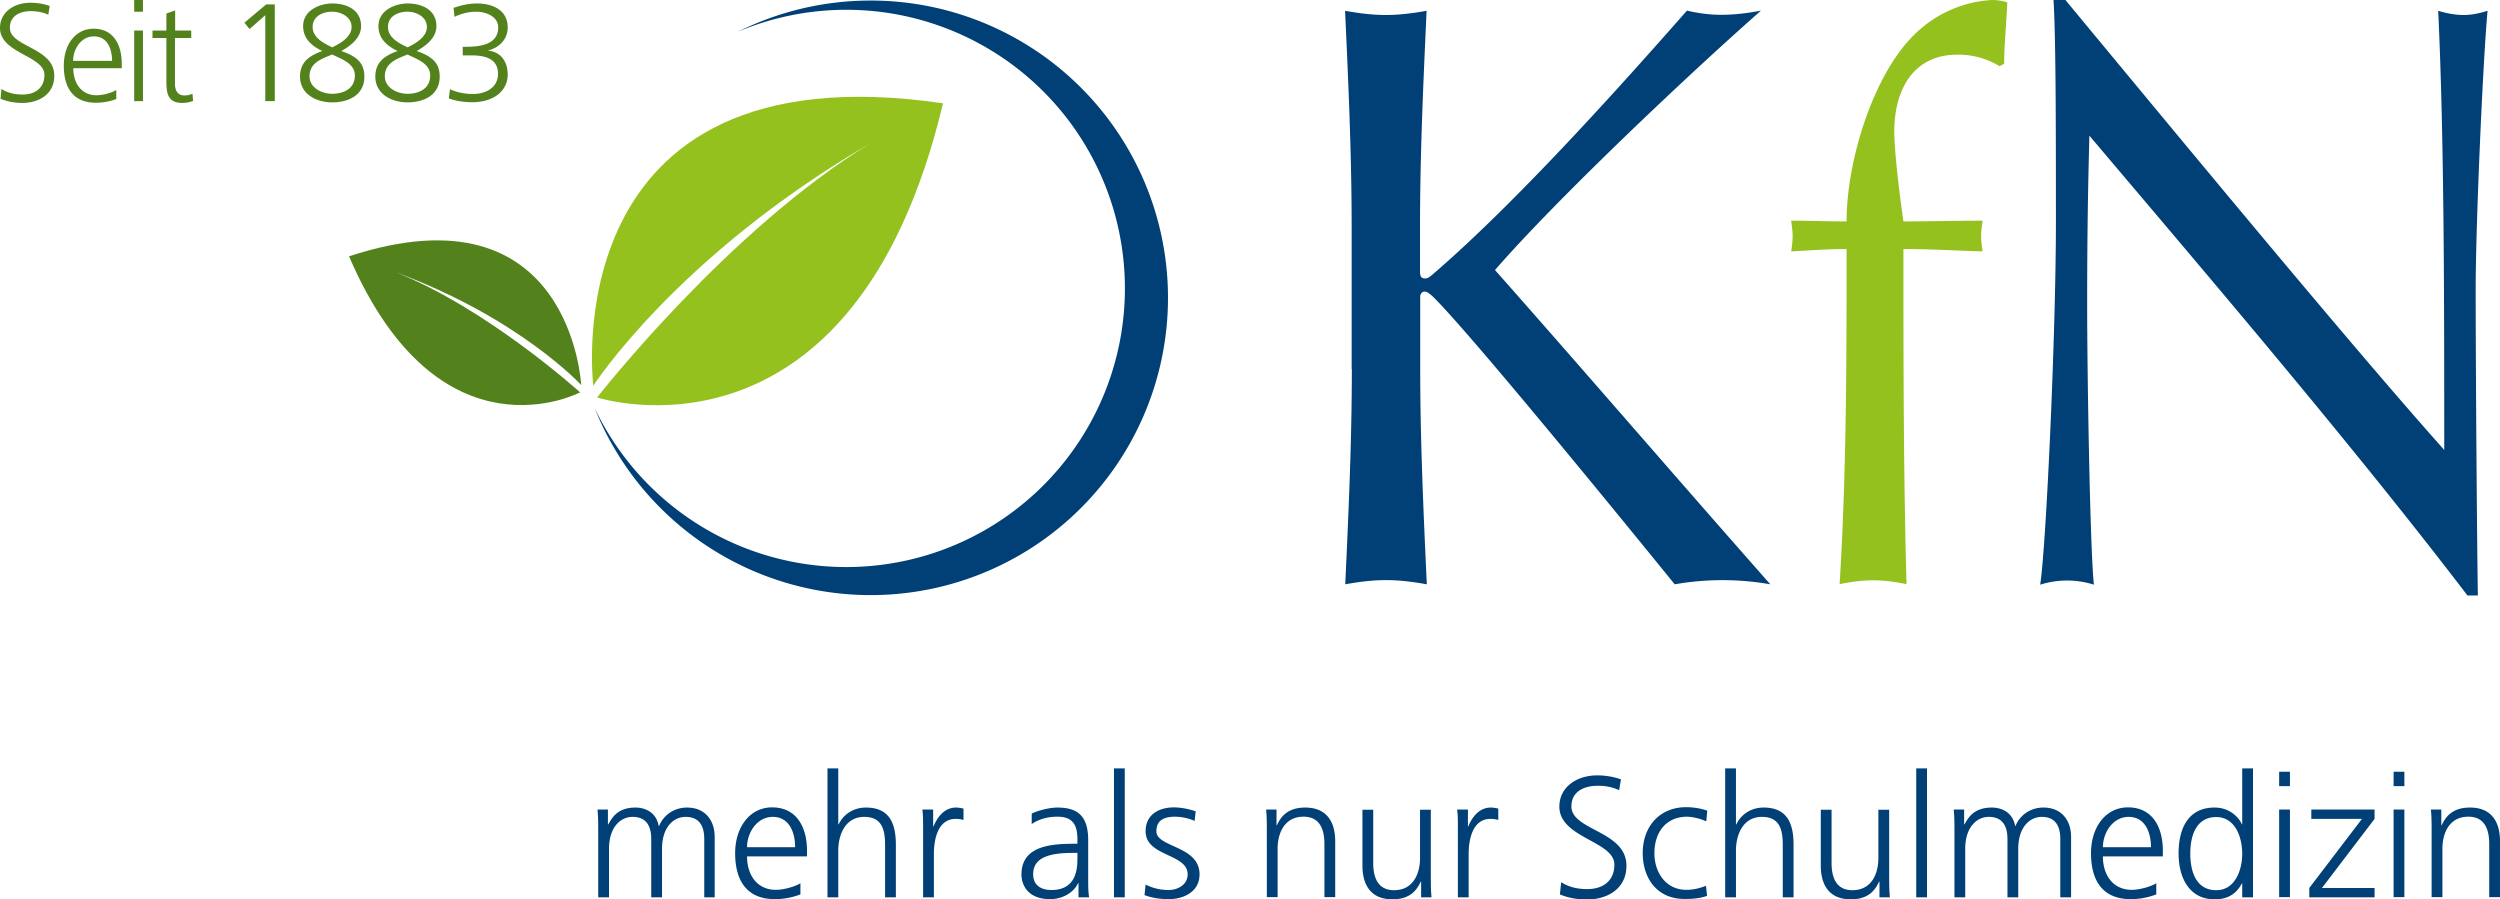 <?xml version="1.0" encoding="utf-8"?>
<svg xmlns="http://www.w3.org/2000/svg" viewBox="0 0 136.74 49.19">
  <defs>
    <style>
      .cls-1{fill:#004077}.cls-2{fill:#95c11f}.cls-3{fill:#53821d}
    </style>
  </defs>
  <path class="cls-3" d="M.07 4.86c.31.2.67.31 1.17.31.65 0 1.19-.33 1.19-1.08C2.43 3.05 0 2.92 0 1.53 0 .68.74.15 1.68.15c.26 0 .68.04 1.04.18l-.08.48c-.24-.13-.61-.2-.96-.2-.55 0-1.14.23-1.14.91 0 1.06 2.43 1.07 2.43 2.62 0 1.07-.92 1.49-1.74 1.49-.52 0-.92-.11-1.2-.23l.05-.54Zm6.06-1.53c0-.67-.27-1.34-.99-1.34S4 2.7 4 3.33h2.12Zm.24 2.08c-.33.14-.77.21-1.12.21-1.28 0-1.76-.86-1.76-2.03s.65-2.02 1.63-2.02c1.09 0 1.54.88 1.54 1.92v.24H4.01c0 .82.44 1.48 1.27 1.48.35 0 .86-.14 1.08-.29v.48Zm.97.12h.48V1.67h-.48v3.87Zm0-4.89h.48V0h-.48v.64Zm3.11 1.44h-.88v2.5c0 .35.13.64.52.64.18 0 .3-.04.44-.09l.03.39a1.6 1.6 0 0 1-.58.11c-.85 0-.88-.58-.88-1.29V2.08h-.76v-.41h.76V.74l.48-.17v1.1h.88v.41ZM14.56.24h.47v5.29h-.52V.83l-.86.76-.28-.35 1.19-1zm3.61 2.35c.48-.23 1.06-.58 1.06-1.12s-.57-.83-1.06-.83c-.55 0-1.07.27-1.07.83 0 .61.64.91 1.07 1.12m0 .39c-.61.25-1.24.46-1.24 1.2 0 .59.63.95 1.24.95s1.24-.27 1.24-1c0-.67-.75-.9-1.24-1.15m0-2.79c.83 0 1.58.37 1.58 1.24 0 .65-.58 1.08-1.08 1.36.72.26 1.26.56 1.26 1.4 0 1.04-.91 1.41-1.76 1.41s-1.76-.44-1.76-1.41c0-.81.53-1.15 1.22-1.4-.55-.26-1.05-.66-1.05-1.36 0-.89.95-1.24 1.59-1.24m4.12 2.4c.48-.23 1.06-.58 1.06-1.12s-.57-.83-1.06-.83c-.55 0-1.07.27-1.07.83 0 .61.64.91 1.07 1.12m0 .39c-.61.25-1.24.46-1.24 1.2 0 .59.63.95 1.24.95s1.24-.27 1.24-1c0-.67-.75-.9-1.24-1.15m0-2.79c.83 0 1.58.37 1.58 1.24 0 .65-.58 1.08-1.08 1.36.72.26 1.26.56 1.26 1.4 0 1.04-.91 1.41-1.76 1.41s-1.76-.44-1.76-1.41c0-.81.53-1.15 1.22-1.4-.55-.26-1.05-.66-1.05-1.36 0-.89.95-1.24 1.59-1.24m3.02 2.37h.14c.72 0 1.8-.08 1.8-1.06 0-.59-.65-.86-1.21-.86-.42 0-.81.11-1.18.28l-.05-.49c.39-.14.84-.24 1.28-.24.87 0 1.68.37 1.68 1.31 0 .64-.45 1.11-1.1 1.27.7.04 1.1.59 1.1 1.3 0 .96-.85 1.52-1.91 1.52-.45 0-.88-.05-1.31-.21l.06-.5c.43.2.9.26 1.27.26.64 0 1.36-.31 1.36-1.11 0-.91-.88-1-1.45-1h-.48v-.46Z"/>
  <path class="cls-1" d="M73.93 20.19v-7.82c0-3.91-.18-7.87-.36-11.78.77.14 1.5.23 2.23.23s1.46-.09 2.23-.23c-.18 3.91-.36 7.87-.36 11.78v2.5c0 .27.09.36.27.36s.27-.09.64-.41c4.23-3.68 9.41-9.37 13.69-14.24.59.14 1.23.23 1.87.23.73 0 1.46-.09 2.18-.23C92.14 4.26 85.04 11 81.77 14.77c4.87 5.5 9.92 11.37 15.06 17.19a15.1 15.1 0 0 0-5.23 0c-4.32-5.32-11.19-13.69-13.14-15.65-.27-.27-.41-.36-.55-.36s-.23.14-.23.27v3.96c0 3.91.18 7.87.36 11.78-.77-.14-1.5-.23-2.23-.23s-1.46.09-2.23.23c.18-3.91.36-7.87.36-11.78"/>
  <path class="cls-2" d="M109.37 3.62a4.33 4.33 0 0 0-2.31-.63c-2.48 0-3.45 2.02-3.45 4.2 0 1.01.25 3.19.5 4.92 1.43 0 2.9-.04 4.33-.04-.04.29-.08.59-.08.84 0 .29.04.59.08.84-1.43-.04-2.9-.13-4.33-.13 0 6.1 0 12.15.17 18.33-.59-.12-1.22-.21-1.81-.21s-1.22.08-1.85.21c.38-6.18.38-12.19.38-18.33-1.01 0-2.02.08-3.03.13.04-.25.08-.55.08-.84 0-.25-.04-.55-.08-.84 1.01 0 2.06.04 3.03.04 0-3.28 1.43-7.95 3.66-10.17A6.57 6.57 0 0 1 108.95 0c.25 0 .59.04.84.13-.04 1.13-.17 2.27-.17 3.36l-.25.13Z"/>
  <path class="cls-1" d="M134.96 32.57c-6.22-8.14-13.67-16.87-20.68-25.15-.04 1.68-.12 4.41-.12 9.23 0 3.91.16 13.51.37 15.33a4.86 4.86 0 0 0-2.94 0c.33-2.14.86-13.78.86-19.78s-.01-10.15-.13-12.2h.65c6.67 8.05 15.72 19.01 20.72 24.61 0-8.14 0-17.01-.33-24.02.45.14.94.23 1.39.23s.86-.09 1.31-.23c-.25 2.68-.65 11.69-.65 15.24 0 4.64.08 14.69.12 16.74h-.57Z"/>
  <path class="cls-3" d="M31.79 21.06s-.54-11.04-12.7-7.04c4.95 11.5 12.64 7.44 12.64 7.44s-5.12-4.63-10.14-6.59c6.82 2.51 10.2 6.19 10.2 6.19"/>
  <path class="cls-1" d="M47.62.03c-2.61 0-5.08.62-7.27 1.71a15.24 15.24 0 1 1-7.83 20.57A16.26 16.26 0 1 0 47.62.03"/>
  <path class="cls-2" d="M32.45 21.09S30.14 2.52 51.58 5.65c-4.92 20.63-18.92 16.09-18.92 16.09s7.19-9.22 15.01-13.94c-10.64 6.17-15.22 13.3-15.22 13.3"/>
  <path class="cls-1" d="M38.52 49.08v-3.19c0-.68-.25-1.21-1.02-1.21-.65 0-1.29.55-1.29 1.75v2.65h-.59v-3.19c0-.68-.25-1.21-1.02-1.21-.65 0-1.29.55-1.29 1.75v2.65h-.59v-3.67c0-.37 0-.74-.04-1.13h.57v.81h.02c.19-.32.47-.92 1.49-.92.42 0 1.12.18 1.27 1.01h.02c.22-.56.78-1.01 1.53-1.01.97 0 1.51.68 1.51 1.61v3.3h-.59Zm5.26-.16a3.9 3.9 0 0 1-1.39.26c-1.59 0-2.18-1.07-2.18-2.51s.81-2.51 2.02-2.51c1.35 0 1.91 1.09 1.91 2.38v.3h-3.28c0 1.01.54 1.83 1.58 1.83.43 0 1.06-.18 1.34-.36v.6Zm-.29-2.58c0-.84-.34-1.66-1.22-1.66s-1.41.88-1.41 1.66h2.63Zm1.77-4.31h.59v3.06h.02c.25-.53.79-.92 1.49-.92 1.29 0 1.64.86 1.64 2.04v2.87h-.59v-2.86c0-.83-.16-1.54-1.14-1.54-1.05 0-1.42 1-1.42 1.83v2.57h-.59v-7.05Zm5.23 3.32c0-.53 0-.72-.04-1.07h.59v.92h.02c.22-.54.62-1.03 1.23-1.03.14 0 .31.03.41.06v.62a1.44 1.44 0 0 0-.43-.06c-.94 0-1.19 1.05-1.19 1.92v2.37h-.59v-3.72Zm8.5 2.95h-.02c-.26.57-.93.88-1.52.88-1.36 0-1.58-.92-1.58-1.35 0-1.61 1.71-1.68 2.95-1.68h.11v-.25c0-.82-.29-1.23-1.09-1.23-.5 0-.97.11-1.41.4v-.57c.37-.18.99-.33 1.41-.33 1.18 0 1.68.54 1.68 1.79v2.11c0 .39 0 .68.05 1.01h-.58v-.77Zm-.06-1.65h-.17c-1.02 0-2.25.1-2.25 1.16 0 .63.45.87 1 .87 1.39 0 1.42-1.21 1.42-1.73v-.29Zm2-4.62h.59v7.05h-.59v-7.05Zm1.72 6.35c.36.18.79.3 1.25.3.56 0 1.06-.31 1.06-.86 0-1.14-2.3-.96-2.3-2.35 0-.95.77-1.31 1.56-1.31.25 0 .76.06 1.18.22l-.06.52a2.8 2.8 0 0 0-1.06-.23c-.61 0-1.03.19-1.03.8 0 .89 2.36.78 2.36 2.35 0 1.01-.95 1.36-1.67 1.36-.46 0-.92-.06-1.34-.22l.06-.58Zm6.64-2.97c0-.37 0-.74-.04-1.13h.57v.86h.02c.2-.43.55-.97 1.55-.97 1.18 0 1.64.79 1.64 1.84v3.06h-.59v-2.91c0-.9-.32-1.49-1.14-1.49-1.08 0-1.42.95-1.42 1.75v2.65h-.59V45.4Zm8.97 2.54c0 .37 0 .74.04 1.13h-.57v-.86h-.02c-.2.43-.55.97-1.55.97-1.18 0-1.64-.79-1.64-1.84v-3.06h.59v2.91c0 .9.32 1.49 1.14 1.49 1.08 0 1.42-.95 1.42-1.75v-2.65h.59v3.67Zm1.48-2.6c0-.53 0-.72-.04-1.07h.59v.92h.02c.22-.54.62-1.03 1.23-1.03.14 0 .31.03.41.06v.62a1.44 1.44 0 0 0-.43-.06c-.94 0-1.19 1.05-1.19 1.92v2.37h-.59v-3.72Zm5.63 2.89c.38.25.84.39 1.45.39.81 0 1.48-.41 1.48-1.34 0-1.29-3.01-1.45-3.01-3.17 0-1.05.92-1.71 2.08-1.71.32 0 .84.05 1.29.22l-.1.59a2.66 2.66 0 0 0-1.19-.24c-.68 0-1.42.28-1.42 1.13 0 1.32 3.01 1.33 3.01 3.24 0 1.33-1.14 1.85-2.15 1.85-.64 0-1.14-.13-1.49-.28l.07-.67Zm7.94-3.32a2.77 2.77 0 0 0-1.02-.25c-1.16 0-1.8.84-1.8 2 0 1.09.66 2 1.74 2 .38 0 .72-.08 1.08-.22l.06.55c-.4.14-.78.17-1.23.17-1.54 0-2.29-1.17-2.29-2.51 0-1.48.95-2.51 2.37-2.51.57 0 .99.13 1.16.19l-.05.56Zm1.05-2.89h.59v3.06h.02c.25-.53.79-.92 1.49-.92 1.29 0 1.64.86 1.64 2.04v2.87h-.59v-2.86c0-.83-.16-1.54-1.14-1.54-1.05 0-1.42 1-1.42 1.83v2.57h-.59v-7.05Zm8.97 5.92c0 .37 0 .74.04 1.13h-.57v-.86h-.02c-.2.43-.55.97-1.55.97-1.18 0-1.64-.79-1.64-1.84v-3.06h.59v2.91c0 .9.32 1.49 1.14 1.49 1.08 0 1.42-.95 1.42-1.75v-2.65h.59v3.67Zm1.48-5.92h.59v7.05h-.59v-7.05Zm7.88 7.05v-3.19c0-.68-.25-1.21-1.01-1.21-.65 0-1.29.55-1.29 1.75v2.65h-.59v-3.19c0-.68-.25-1.21-1.02-1.21-.65 0-1.29.55-1.29 1.75v2.65h-.59v-3.67c0-.37 0-.74-.04-1.13h.57v.81h.02c.19-.32.47-.92 1.5-.92.42 0 1.12.18 1.27 1.01h.02c.22-.56.78-1.01 1.53-1.01.97 0 1.51.68 1.51 1.61v3.3h-.59Zm5.25-.16a3.9 3.9 0 0 1-1.39.26c-1.59 0-2.18-1.07-2.18-2.51s.81-2.51 2.02-2.51c1.35 0 1.91 1.09 1.91 2.38v.3h-3.28c0 1.01.54 1.83 1.58 1.83.43 0 1.06-.18 1.34-.36v.6Zm-.29-2.58c0-.84-.34-1.66-1.22-1.66s-1.41.88-1.41 1.66h2.63Zm5.58 2.74h-.59v-.76h-.02c-.32.61-.81.87-1.49.87-1.32 0-1.97-1.09-1.97-2.51s.56-2.51 1.97-2.51c.94 0 1.41.69 1.49.92h.02v-3.06h.59v7.05Zm-2.01-.39c1.05 0 1.42-1.13 1.42-2s-.37-2-1.42-2c-1.13 0-1.42 1.07-1.42 2s.29 2 1.42 2Zm4.03-5.69h-.59v-.79h.59V43Zm-.59 1.28h.59v4.79h-.59v-4.79Zm1.64 4.3 2.89-3.79h-2.77v-.51h3.46v.51L127 48.57h2.88v.51h-3.57v-.5Zm5.21-5.58h-.59v-.79h.59V43Zm-.59 1.28h.59v4.79h-.59v-4.79Zm2.08 1.13c0-.37 0-.74-.04-1.13h.57v.86h.02c.2-.43.55-.97 1.55-.97 1.18 0 1.64.79 1.64 1.84v3.06h-.59v-2.91c0-.9-.32-1.49-1.14-1.49-1.08 0-1.42.95-1.42 1.75v2.65H133V45.4Z"/>
</svg>